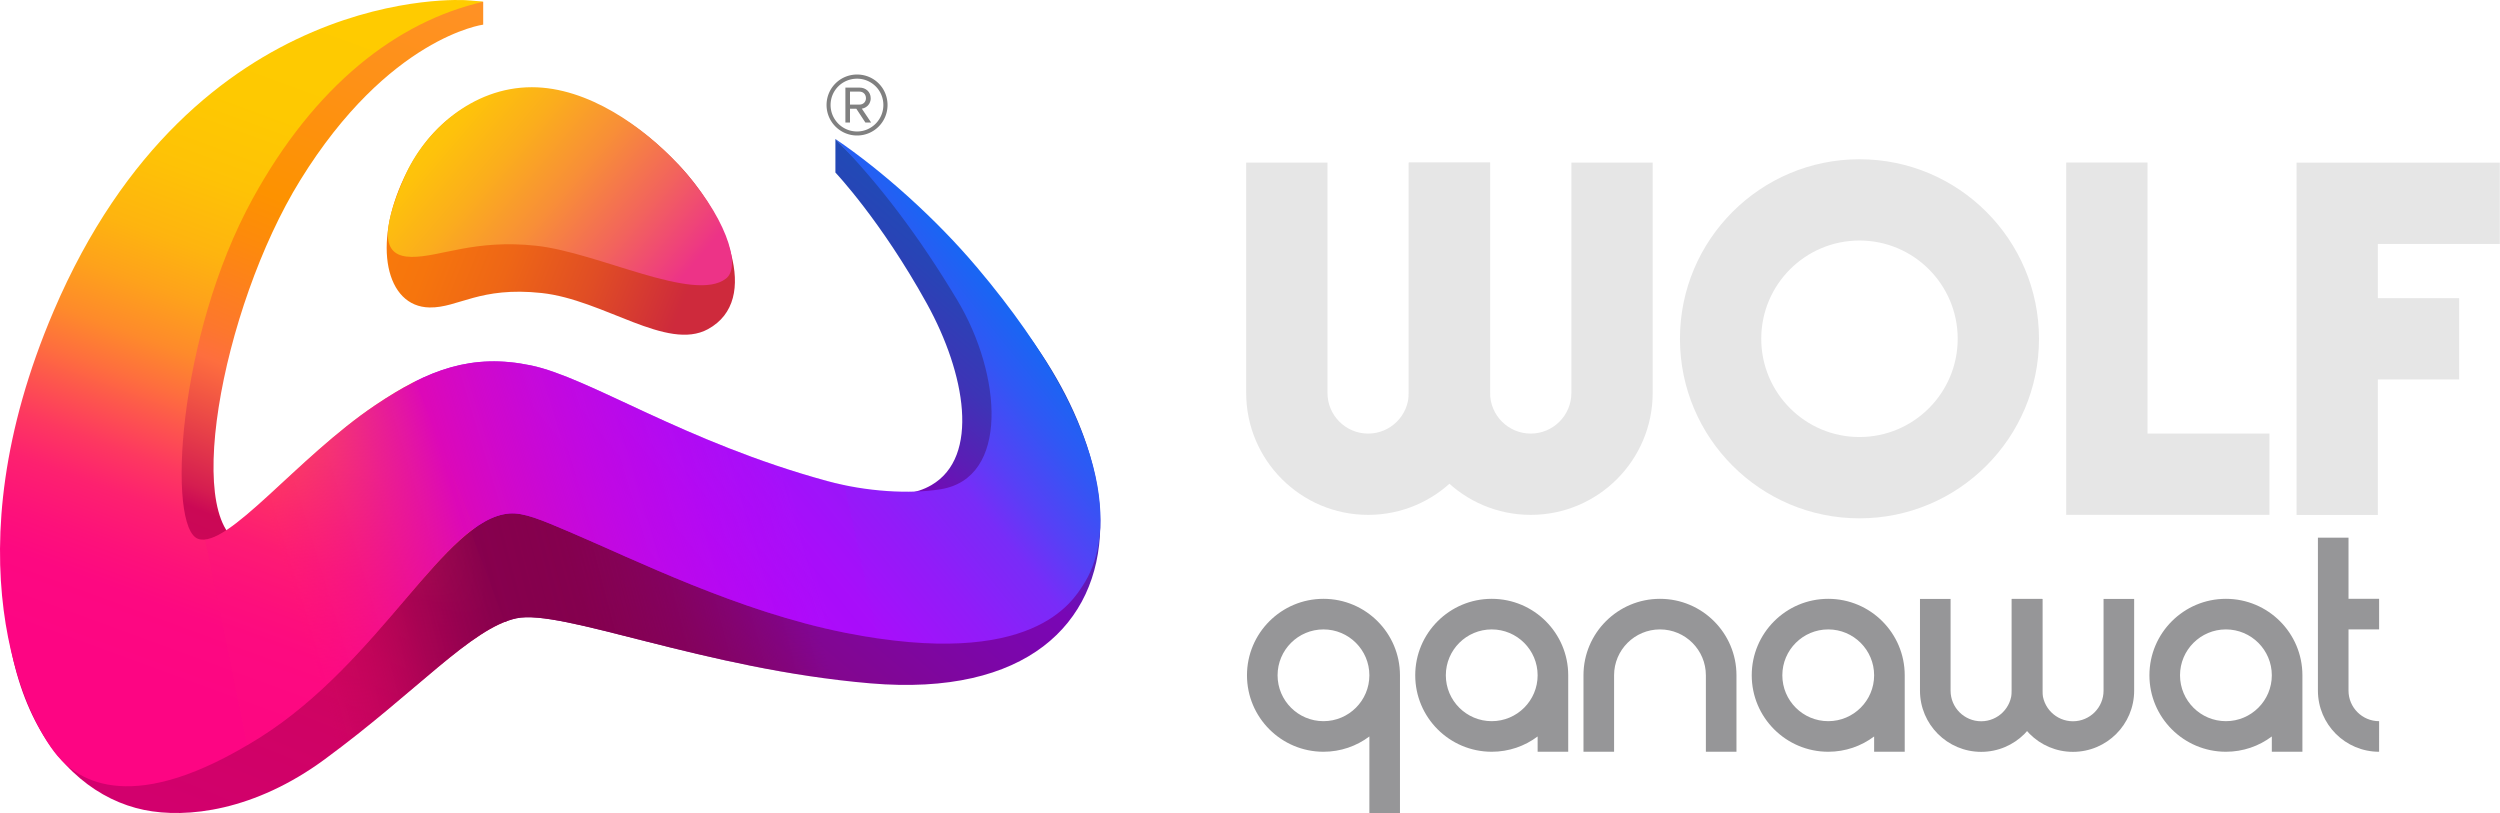 <svg xmlns="http://www.w3.org/2000/svg" xml:space="preserve" style="fill-rule:evenodd;clip-rule:evenodd;stroke-linejoin:round;stroke-miterlimit:2" viewBox="0 0 738 240"><path d="M551.746 432H1256v288H551.746z" style="fill:none" transform="matrix(1.048 0 0 .833 -578.183 -360)"/><path d="M333.456 127.489v13.129h-17.723v-34.134h44.308v7.877h-26.585v5.252h17.723v7.876z" style="fill:#e6e6e6" transform="matrix(1.354 0 0 3.047 250.444 -276.445)"/><path d="M315.733 140.618v-34.134h44.308v7.877h-26.585v26.257z" style="fill:#e6e6e6" transform="matrix(1.354 0 0 -3.047 182.444 476.44)"/><path d="M367.581 41.939c14.486 0 26.248 1.742 26.248 3.888s-11.762 3.889-26.248 3.889-26.248-1.743-26.248-3.889 11.761-3.888 26.248-3.888m0 1.76c-7.927 0-14.362.954-14.362 2.128s6.435 2.128 14.362 2.128 14.362-.954 14.362-2.128-6.435-2.128-14.362-2.128" style="fill:#e6e6e6" transform="matrix(2.019 0 0 13.63 -193.23 -524.616)"/><path d="M366.933 41.719h12.8v5.372c0 1.57-8.603 2.845-19.2 2.845s-19.2-1.275-19.2-2.845v-5.372h12.8v5.372c0 .524 2.868.949 6.4.949s6.4-.425 6.4-.949z" style="fill:#e6e6e6" transform="matrix(1.875 0 0 12.656 -272.127 -480)"/><path d="M366.933 41.719h12.8v5.372c0 1.57-8.603 2.845-19.2 2.845s-19.2-1.275-19.2-2.845v-5.372h12.8v5.372c0 .524 2.868.949 6.4.949s6.4-.425 6.4-.949z" style="fill:#e6e6e6" transform="matrix(1.875 0 0 12.656 -224.127 -480)"/><path d="M503.467 28.128c-1.784.199-4 .316-6.4.316-5.887 0-10.667-.708-10.667-1.58s4.78-1.58 10.667-1.58 10.666.708 10.666 1.58v2.845h-4.266zm-6.4-2.212c-3.533 0-6.4.425-6.4.948s2.867.948 6.4.948c3.532 0 6.4-.425 6.4-.948s-2.868-.948-6.4-.948" style="fill:#969698" transform="matrix(2.117 0 0 14.286 -661.6 -184.433)"/><path d="M503.467 28.128c-1.784.199-4 .316-6.4.316-5.887 0-10.667-.708-10.667-1.58s4.78-1.58 10.667-1.58 10.666.708 10.666 1.58v1.58h-4.266zm-6.4-2.212c-3.533 0-6.4.425-6.4.948s2.867.948 6.4.948c3.532 0 6.4-.425 6.4-.948s-2.868-.948-6.4-.948" style="fill:#969698" transform="matrix(2.117 0 0 14.286 -611.932 -184.433)"/><path d="M490.667 26.864v1.58H486.4v-1.58c0-.872 4.78-1.58 10.667-1.58s10.666.708 10.666 1.58v1.58h-4.266v-1.58c0-.523-2.868-.948-6.4-.948s-6.4.425-6.4.948" style="fill:#969698" transform="matrix(2.117 0 0 14.286 -562.265 -184.433)"/><path d="M503.467 28.128c-1.784.199-4 .316-6.4.316-5.887 0-10.667-.708-10.667-1.58s4.78-1.58 10.667-1.58 10.666.708 10.666 1.58v1.58h-4.266zm-6.4-2.212c-3.533 0-6.4.425-6.4.948s2.867.948 6.4.948c3.532 0 6.4-.425 6.4-.948s-2.868-.948-6.4-.948" style="fill:#969698" transform="matrix(2.117 0 0 14.286 -512.597 -184.433)"/><path d="M490.667 26.548v1.896H486.4v-1.896c0-.698 3.824-1.264 8.533-1.264 4.71 0 8.534.566 8.534 1.264v1.896H499.2v-1.896c0-.349-1.912-.632-4.267-.632s-4.266.283-4.266.632" style="fill:#969698" transform="matrix(2.117 0 0 -14.286 -435.837 583.154)"/><path d="M490.667 26.548v1.896H486.4v-1.896c0-.698 3.824-1.264 8.533-1.264 4.71 0 8.534.566 8.534 1.264v1.896H499.2v-1.896c0-.349-1.912-.632-4.267-.632s-4.266.283-4.266.632" style="fill:#969698" transform="matrix(2.117 0 0 -14.286 -462.93 583.154)"/><path d="M503.467 28.128c-1.784.199-4 .316-6.4.316-5.887 0-10.667-.708-10.667-1.58s4.78-1.58 10.667-1.58 10.666.708 10.666 1.58v1.58h-4.266zm-6.4-2.212c-3.533 0-6.4.425-6.4.948s2.867.948 6.4.948c3.532 0 6.4-.425 6.4-.948s-2.868-.948-6.4-.948" style="fill:#969698" transform="matrix(2.117 0 0 14.286 -395.2 -184.433)"/><path d="M637.867 27.18v-3.16h4.266v1.264h4.267v.632h-4.267v1.264c0 .349 1.911.632 4.267.632l-.001.632c-4.712 0-8.532-.566-8.532-1.264" style="fill:#969698" transform="matrix(2.117 0 0 14.286 -666.115 -184.433)"/><g transform="matrix(1.325 0 0 1.325 -.01 -.21)"><path d="M215.28 59.5c-9.1-8.41-29.15-28.37-29.15-28.37v7.47s10.15 10.69 20.38 29.21c8.63 15.61 11.83 34.12 1.02 40.42-6.92 4.04-16.4 1.63-34.65-3.38-13.84-3.79-49.01-14.2-49.01-14.2s-12.36-4.59-23.67-.83c-7.61 2.53-14.6 6.15-21.5 11.34-11.25 8.47-18.17 21.46-23.25 20.65-15.49-2.47-6.25-52.88 11.46-81.52 19.7-31.88 40.75-34.64 40.75-34.64V.55S65.09-1.09 29.95 45.19C19.34 59.16 10.75 67.37 3.9 100.87c-10.38 50.78 8.29 75.63 28.19 79.73 9.5 1.96 24.63.23 40.27-11.28 20.43-15.02 32.65-29.24 42.68-31.41 10.09-2.18 41.84 11.35 78.93 14.5 34.76 2.95 50.75-13.33 51.17-34.76.36-18.47-11.01-40.74-29.86-58.16z" style="fill:none"/><clipPath id="a"><path d="M215.28 59.5c-9.1-8.41-29.15-28.37-29.15-28.37v7.47s10.15 10.69 20.38 29.21c8.63 15.61 11.83 34.12 1.02 40.42-6.92 4.04-16.4 1.63-34.65-3.38-13.84-3.79-49.01-14.2-49.01-14.2s-12.36-4.59-23.67-.83c-7.61 2.53-14.6 6.15-21.5 11.34-11.25 8.47-18.17 21.46-23.25 20.65-15.49-2.47-6.25-52.88 11.46-81.52 19.7-31.88 40.75-34.64 40.75-34.64V.55S65.09-1.09 29.95 45.19C19.34 59.16 10.75 67.37 3.9 100.87c-10.38 50.78 8.29 75.63 28.19 79.73 9.5 1.96 24.63.23 40.27-11.28 20.43-15.02 32.65-29.24 42.68-31.41 10.09-2.18 41.84 11.35 78.93 14.5 34.76 2.95 50.75-13.33 51.17-34.76.36-18.47-11.01-40.74-29.86-58.16z"/></clipPath><g clip-path="url(#a)"><path d="M-14.77 85.03s-19.86 77.88 2.8 96.28 65.33 30.84 88.44 14.84 41.25-45.78 41.25-45.78L90.06 77.11l40.73-88.53s-23.55-19.66-52.2-6.22S7.54 37.49.93 48.43c-6.6 10.94-15.7 36.6-15.7 36.6" style="fill:url(#b);fill-rule:nonzero"/><path d="M169.27 15.76s42.32-11.16 56.1 9.05 55.45 72 49.33 98.95-12.44 48.96-34.67 54-56.17 4.81-75.86 0-44.44-19.51-44.44-19.51L90.14 79.21z" style="fill:url(#c);fill-rule:nonzero"/><path d="M201.31 168.43s-67-23.5-81.5-20.83-59.67 43.5-59.67 43.5l-14.67-71.83S88.7 75.46 107.8 77.6c14.96 1.68 80.33 26.67 80.33 26.67l13.17 64.17z" style="fill:url(#d);fill-rule:nonzero"/></g><path d="M217.51 59.54c-8.88-10.51-20.82-21.27-31.38-28.41 9.8 9.95 18.78 21.92 27.17 35.93 9.88 16.5 11.66 39.66-3.78 42.11-6.84 1.09-16.42.56-25.22-1.84-31.93-8.72-52.96-23.07-66.04-25.77-13.08-2.71-22.79.9-34.63 8.86-17.49 11.75-32.89 32.02-39.46 29.8-6.96-2.36-4.71-45.08 12.08-75.71C70.16 19.13 88.44 4.98 107.66.55c-1.92-.24-3.89-.35-3.89-.35S43.32-3.97 11.96 69.46c-23.27 54.48-6.7 90.17.81 99.06 4.73 5.6 16.87 13.74 45.1-4.03 27.11-17.07 41.11-48.71 55.57-49.93 3.28-.28 7.23 1.45 13.48 4.11 14.6 6.22 37.68 17.76 61.42 22.47 41.9 8.31 50.68-7.16 52.95-10.59 6.1-9.22 9.26-31.95-23.78-71.02z" style="fill:none"/><clipPath id="e"><path d="M217.51 59.54c-8.88-10.51-20.82-21.27-31.38-28.41 9.8 9.95 18.78 21.92 27.17 35.93 9.88 16.5 11.66 39.66-3.78 42.11-6.84 1.09-16.42.56-25.22-1.84-31.93-8.72-52.96-23.07-66.04-25.77-13.08-2.71-22.79.9-34.63 8.86-17.49 11.75-32.89 32.02-39.46 29.8-6.96-2.36-4.71-45.08 12.08-75.71C70.16 19.13 88.44 4.98 107.66.55c-1.92-.24-3.89-.35-3.89-.35S43.32-3.97 11.96 69.46c-23.27 54.48-6.7 90.17.81 99.06 4.73 5.6 16.87 13.74 45.1-4.03 27.11-17.07 41.11-48.71 55.57-49.93 3.28-.28 7.23 1.45 13.48 4.11 14.6 6.22 37.68 17.76 61.42 22.47 41.9 8.31 50.68-7.16 52.95-10.59 6.1-9.22 9.26-31.95-23.78-71.02z"/></clipPath><g clip-path="url(#e)"><path d="M169.27 15.76s42.32-11.16 56.1 9.05 55.45 72 49.33 98.95-12.44 48.96-34.67 54-56.17 4.81-75.86 0-43.35-19.8-43.35-19.8L90.13 79.2z" style="fill:url(#f);fill-rule:nonzero"/><path d="M-14.77 85.03s-19.86 77.88 2.8 96.28 65.33 30.84 88.44 14.84 40.8-43.47 41.25-45.78-28.59-73.6-28.59-73.6l41.66-88.19s-23.55-19.66-52.2-6.22S7.54 37.49.93 48.43c-6.6 10.94-15.7 36.6-15.7 36.6" style="fill:url(#g);fill-rule:nonzero"/><path d="M198.73 156.63s-67.25-24.71-81.75-21.71-60.78 36.86-60.78 36.86l-10.72-52.52s33.17-42.38 63-44.52c29.83-2.15 78.86 29.85 78.86 29.85l11.4 52.04z" style="fill:url(#h);fill-rule:nonzero"/></g><path d="M151.03 36.7c-17.2-18.05-32.15-16.15-32.15-16.15s-18.43-2.64-28.8 19.12c-7.13 14.95-4.12 28.84 5.64 28.99 6.37.1 11.13-4.72 24.97-3.22 13.83 1.5 27.92 13.04 37.05 8.05 12.05-6.59 3.96-25.62-6.7-36.8z" style="fill:url(#i);fill-rule:nonzero"/><path d="M151.03 36.7c-7.65-8.19-19.94-17.11-32.54-17.11-13.3 0-23.96 9.79-28.41 20.08-5.44 12.56-4.76 17.66 1.61 17.72s13.95-3.98 27.78-2.48 35.25 12.79 42.29 7.31c3.61-2.81-.18-14.24-10.73-25.52" style="fill:url(#j);fill-rule:nonzero"/></g><path d="M0 15.622c-4.33 0-7.811-3.524-7.811-7.811C-7.811 3.48-4.33.042 0 .042a7.745 7.745 0 0 1 7.769 7.769c0 4.287-3.481 7.811-7.769 7.811M0-1.189c-4.967 0-9 3.99-9 9 0 4.967 4.033 9 9 9 5.009 0 9-4.033 9-9 0-5.01-3.991-9-9-9" style="fill:gray;fill-rule:nonzero" transform="translate(253 23.188)"/><path d="M0-.298v-3.821h2.844c1.062 0 1.868.807 1.868 1.953 0 1.061-.806 1.868-1.868 1.868zm6.113-1.868c0-1.91-1.486-3.141-3.269-3.141h-4.203V5.009H0V.933h1.868l2.674 4.076h1.699L3.481.891c.594 0 2.632-.764 2.632-3.057" style="fill:gray;fill-rule:nonzero" transform="translate(250.92 31.169)"/><defs><linearGradient id="b" x1="0" x2="1" y1="0" y2="0" gradientTransform="rotate(-68 156.404 85.327)scale(231.02)" gradientUnits="userSpaceOnUse"><stop offset="0" style="stop-color:#d2006d;stop-opacity:1"/><stop offset=".1" style="stop-color:#d2006d;stop-opacity:1"/><stop offset=".22" style="stop-color:#cf0265;stop-opacity:1"/><stop offset=".38" style="stop-color:#cb0855;stop-opacity:1"/><stop offset=".4" style="stop-color:#d51d50;stop-opacity:1"/><stop offset=".52" style="stop-color:#fe6e3e;stop-opacity:1"/><stop offset=".55" style="stop-color:#fd772d;stop-opacity:1"/><stop offset=".64" style="stop-color:#fd8a0c;stop-opacity:1"/><stop offset=".69" style="stop-color:#fd9200;stop-opacity:1"/><stop offset=".82" style="stop-color:#fe9116;stop-opacity:1"/><stop offset=".93" style="stop-color:#ff9124;stop-opacity:1"/><stop offset="1" style="stop-color:#ff9124;stop-opacity:1"/></linearGradient><linearGradient id="c" x1="0" x2="1" y1="0" y2="0" gradientTransform="rotate(-49.999 250.373 -57.727)scale(167.81)" gradientUnits="userSpaceOnUse"><stop offset="0" style="stop-color:#91065c;stop-opacity:1"/><stop offset=".07" style="stop-color:#91065c;stop-opacity:1"/><stop offset=".1" style="stop-color:#8e0664;stop-opacity:1"/><stop offset=".3" style="stop-color:#820690;stop-opacity:1"/><stop offset=".46" style="stop-color:#7b06aa;stop-opacity:1"/><stop offset=".55" style="stop-color:#7906b5;stop-opacity:1"/><stop offset=".62" style="stop-color:#5b1db5;stop-opacity:1"/><stop offset=".7" style="stop-color:#3d34b6;stop-opacity:1"/><stop offset=".79" style="stop-color:#2844b6;stop-opacity:1"/><stop offset=".87" style="stop-color:#1c4eb6;stop-opacity:1"/><stop offset=".95" style="stop-color:#1852b7;stop-opacity:1"/><stop offset="1" style="stop-color:#1852b7;stop-opacity:1"/></linearGradient><linearGradient id="d" x1="0" x2="1" y1="0" y2="0" gradientTransform="rotate(-14.999 592.15 -147.556)scale(128.26)" gradientUnits="userSpaceOnUse"><stop offset="0" style="stop-color:#cd055d;stop-opacity:0"/><stop offset=".09" style="stop-color:#cd055d;stop-opacity:0"/><stop offset=".13" style="stop-color:#be0459;stop-opacity:.2"/><stop offset=".21" style="stop-color:#aa0255;stop-opacity:.48"/><stop offset=".28" style="stop-color:#990151;stop-opacity:.71"/><stop offset=".35" style="stop-color:#8e004f;stop-opacity:.87"/><stop offset=".41" style="stop-color:#87004d;stop-opacity:.97"/><stop offset=".48" style="stop-color:#85004d;stop-opacity:1"/><stop offset=".56" style="stop-color:#84004d;stop-opacity:.97"/><stop offset=".64" style="stop-color:#840050;stop-opacity:.88"/><stop offset=".73" style="stop-color:#830054;stop-opacity:.74"/><stop offset=".81" style="stop-color:#82005b;stop-opacity:.53"/><stop offset=".89" style="stop-color:#800062;stop-opacity:.27"/><stop offset=".95" style="stop-color:#7f006b;stop-opacity:0"/><stop offset="1" style="stop-color:#7f006b;stop-opacity:0"/></linearGradient><linearGradient id="f" x1="0" x2="1" y1="0" y2="0" gradientTransform="rotate(-38.998 293.018 -94.67)scale(160.21)" gradientUnits="userSpaceOnUse"><stop offset="0" style="stop-color:#b705fc;stop-opacity:1"/><stop offset=".23" style="stop-color:#b705fc;stop-opacity:1"/><stop offset=".33" style="stop-color:#b207fb;stop-opacity:1"/><stop offset=".44" style="stop-color:#a60ffa;stop-opacity:1"/><stop offset=".55" style="stop-color:#911cf9;stop-opacity:1"/><stop offset=".65" style="stop-color:#782cf8;stop-opacity:1"/><stop offset=".71" style="stop-color:#5740f6;stop-opacity:1"/><stop offset=".79" style="stop-color:#3157f4;stop-opacity:1"/><stop offset=".85" style="stop-color:#1a65f3;stop-opacity:1"/><stop offset=".89" style="stop-color:#126bf3;stop-opacity:1"/><stop offset="1" style="stop-color:#126bf3;stop-opacity:1"/></linearGradient><linearGradient id="g" x1="0" x2="1" y1="0" y2="0" gradientTransform="rotate(-69.999 153.23 84.103)scale(230.42)" gradientUnits="userSpaceOnUse"><stop offset="0" style="stop-color:#fd0583;stop-opacity:1"/><stop offset=".21" style="stop-color:#fd0583;stop-opacity:1"/><stop offset=".28" style="stop-color:#fd0881;stop-opacity:1"/><stop offset=".32" style="stop-color:#fd117a;stop-opacity:1"/><stop offset=".37" style="stop-color:#fd216f;stop-opacity:1"/><stop offset=".41" style="stop-color:#fd3860;stop-opacity:1"/><stop offset=".45" style="stop-color:#fd564d;stop-opacity:1"/><stop offset=".48" style="stop-color:#fe6e3e;stop-opacity:1"/><stop offset=".52" style="stop-color:#fe8a2b;stop-opacity:1"/><stop offset=".57" style="stop-color:#fea21b;stop-opacity:1"/><stop offset=".62" style="stop-color:#feb40f;stop-opacity:1"/><stop offset=".69" style="stop-color:#fec206;stop-opacity:1"/><stop offset=".77" style="stop-color:#fec901;stop-opacity:1"/><stop offset=".95" style="stop-color:#fc0;stop-opacity:1"/><stop offset="1" style="stop-color:#fc0;stop-opacity:1"/></linearGradient><linearGradient id="h" x1="0" x2="1" y1="0" y2="0" gradientTransform="rotate(-17.002 512.817 -117.124)scale(128.59)" gradientUnits="userSpaceOnUse"><stop offset="0" style="stop-color:#fd0e7d;stop-opacity:.3"/><stop offset=".09" style="stop-color:#fd0e7d;stop-opacity:.3"/><stop offset=".3" style="stop-color:#e609a5;stop-opacity:.78"/><stop offset=".41" style="stop-color:#dc08b8;stop-opacity:1"/><stop offset=".93" style="stop-color:#af0bf5;stop-opacity:.26"/><stop offset=".97" style="stop-color:#ac0cfb;stop-opacity:.2"/><stop offset="1" style="stop-color:#ac0cfb;stop-opacity:.2"/></linearGradient><linearGradient id="i" x1="0" x2="1" y1="0" y2="0" gradientTransform="rotate(21.67 -50.283 250.036)scale(70.62)" gradientUnits="userSpaceOnUse"><stop offset="0" style="stop-color:#f97b0a;stop-opacity:1"/><stop offset=".2" style="stop-color:#f6750d;stop-opacity:1"/><stop offset=".44" style="stop-color:#ee6616;stop-opacity:1"/><stop offset=".71" style="stop-color:#e04d25;stop-opacity:1"/><stop offset=".99" style="stop-color:#ce2b3b;stop-opacity:1"/><stop offset="1" style="stop-color:#ce2a3c;stop-opacity:1"/></linearGradient><linearGradient id="j" x1="0" x2="1" y1="0" y2="0" gradientTransform="rotate(40.43 13.984 139.02)scale(82.26)" gradientUnits="userSpaceOnUse"><stop offset="0" style="stop-color:#ffc906;stop-opacity:1"/><stop offset="0" style="stop-color:#ffc906;stop-opacity:1"/><stop offset=".11" style="stop-color:#fec20b;stop-opacity:1"/><stop offset=".26" style="stop-color:#fbae1c;stop-opacity:1"/><stop offset=".44" style="stop-color:#f88f37;stop-opacity:1"/><stop offset=".64" style="stop-color:#f2645c;stop-opacity:1"/><stop offset=".84" style="stop-color:#ed3387;stop-opacity:1"/><stop offset="1" style="stop-color:#ed3387;stop-opacity:1"/></linearGradient></defs></svg>